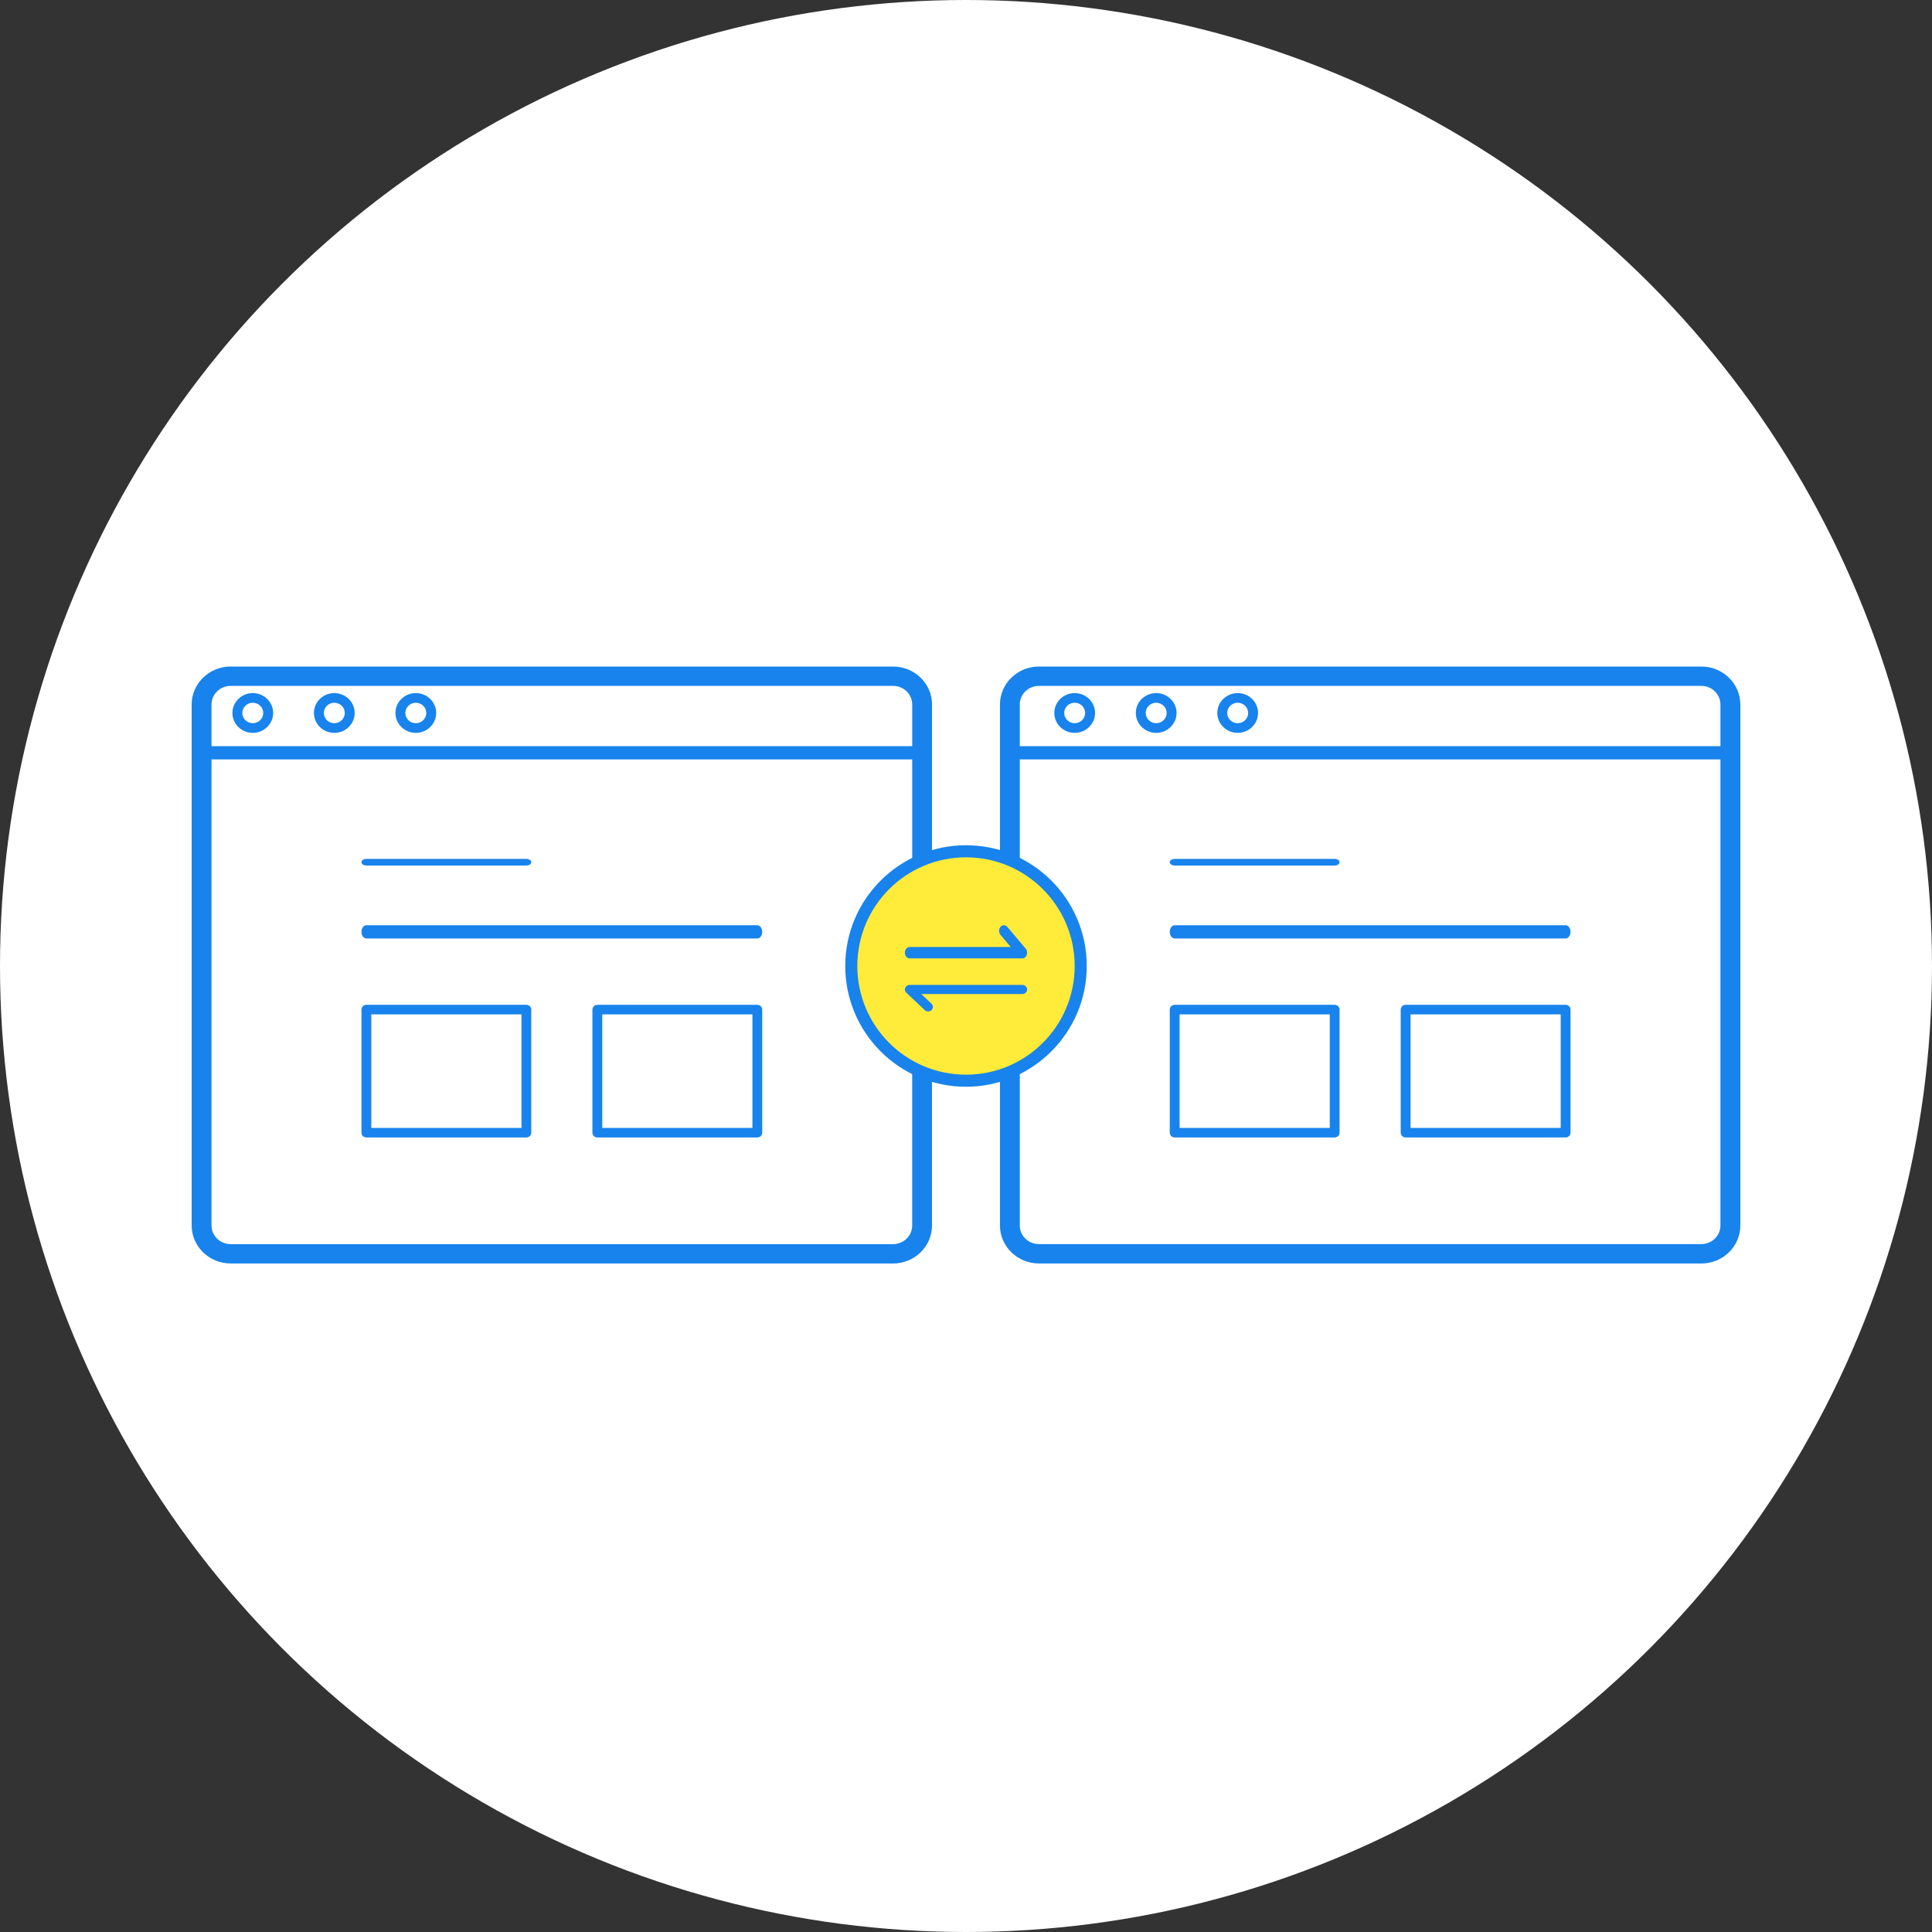 <svg width="160" height="160" viewBox="0 0 160 160" fill="none" xmlns="http://www.w3.org/2000/svg">
<rect x="0" y="0" width="160" height="160" fill="#333333" stroke="none"/>
<circle cx="80" cy="80" r="80" fill="white"/>
<path d="M76.213 62.891H17.409C17.183 62.891 16.998 62.647 16.998 62.341C16.998 62.036 17.18 61.792 17.409 61.792H76.213C76.439 61.792 76.625 62.036 76.625 62.341C76.625 62.647 76.442 62.891 76.213 62.891Z" fill="#1883EC"/>
<path d="M20.935 60.693C20.004 60.693 19.247 59.954 19.247 59.045C19.247 58.136 20.004 57.398 20.935 57.398C21.866 57.398 22.622 58.136 22.622 59.045C22.622 59.954 21.866 60.693 20.935 60.693ZM20.935 58.199C20.456 58.199 20.068 58.578 20.068 59.045C20.068 59.513 20.456 59.892 20.935 59.892C21.413 59.892 21.802 59.513 21.802 59.045C21.802 58.578 21.413 58.199 20.935 58.199Z" fill="#1883EC"/>
<path d="M27.686 60.693C26.755 60.693 25.998 59.954 25.998 59.045C25.998 58.136 26.755 57.398 27.686 57.398C28.617 57.398 29.373 58.136 29.373 59.045C29.373 59.954 28.617 60.693 27.686 60.693ZM27.686 58.199C27.207 58.199 26.819 58.578 26.819 59.045C26.819 59.513 27.207 59.892 27.686 59.892C28.164 59.892 28.553 59.513 28.553 59.045C28.553 58.578 28.164 58.199 27.686 58.199Z" fill="#1883EC"/>
<path d="M34.436 60.693C33.505 60.693 32.748 59.954 32.748 59.045C32.748 58.136 33.505 57.398 34.436 57.398C35.366 57.398 36.123 58.136 36.123 59.045C36.123 59.954 35.366 60.693 34.436 60.693ZM34.436 58.199C33.957 58.199 33.569 58.578 33.569 59.045C33.569 59.513 33.957 59.892 34.436 59.892C34.914 59.892 35.303 59.513 35.303 59.045C35.303 58.578 34.914 58.199 34.436 58.199Z" fill="#1883EC"/>
<path d="M43.591 71.679H30.343C30.119 71.679 29.935 71.557 29.935 71.404C29.935 71.252 30.116 71.13 30.343 71.13H43.591C43.815 71.13 43.998 71.252 43.998 71.404C43.998 71.557 43.817 71.679 43.591 71.679Z" fill="#1883EC"/>
<path d="M62.717 77.722H30.345C30.12 77.722 29.935 77.478 29.935 77.172C29.935 76.867 30.117 76.623 30.345 76.623H62.714C62.939 76.623 63.124 76.867 63.124 77.172C63.124 77.478 62.942 77.722 62.714 77.722H62.717Z" fill="#1883EC"/>
<path d="M43.591 94.2H30.343C30.119 94.2 29.935 94.025 29.935 93.805V83.61C29.935 83.393 30.116 83.214 30.343 83.214H43.591C43.815 83.214 43.998 83.39 43.998 83.61V93.805C43.998 94.022 43.817 94.2 43.591 94.2ZM30.75 93.412H43.186V84.005H30.75V93.412Z" fill="#1883EC"/>
<path d="M62.717 94.2H49.469C49.245 94.2 49.061 94.025 49.061 93.805V83.61C49.061 83.393 49.242 83.214 49.469 83.214H62.717C62.941 83.214 63.124 83.39 63.124 83.61V93.805C63.124 94.022 62.943 94.2 62.717 94.2ZM49.877 93.412H62.312V84.005H49.877V93.412Z" fill="#1883EC"/>
<path d="M140.901 104.634H86.038C84.26 104.634 82.812 103.224 82.812 101.491V88.06C82.812 87.616 83.181 87.257 83.633 87.257C84.086 87.257 84.454 87.616 84.454 88.06V101.491C84.454 102.339 85.162 103.031 86.035 103.031H140.898C141.768 103.031 142.479 102.342 142.479 101.491V58.343C142.479 57.495 141.771 56.803 140.898 56.803H86.035C85.165 56.803 84.454 57.493 84.454 58.343V71.78C84.454 72.224 84.086 72.58 83.633 72.58C83.181 72.58 82.812 72.221 82.812 71.78V58.343C82.812 56.611 84.26 55.2 86.038 55.2H140.901C142.679 55.2 144.127 56.611 144.127 58.343V101.494C144.127 103.226 142.679 104.637 140.901 104.637V104.634Z" fill="#1883EC"/>
<path d="M73.962 104.634H19.099C17.321 104.634 15.873 103.224 15.873 101.491V58.343C15.873 56.611 17.321 55.2 19.099 55.2H73.962C75.74 55.2 77.187 56.611 77.187 58.343V72.114C77.187 72.558 76.819 72.917 76.367 72.917C75.914 72.917 75.546 72.558 75.546 72.114V58.343C75.546 57.495 74.838 56.803 73.965 56.803H19.099C18.229 56.803 17.518 57.493 17.518 58.343V101.494C17.518 102.342 18.226 103.034 19.099 103.034H73.962C74.832 103.034 75.543 102.345 75.543 101.494V88.063C75.543 87.619 75.911 87.26 76.364 87.26C76.816 87.26 77.184 87.619 77.184 88.063V101.494C77.184 103.226 75.737 104.637 73.959 104.637L73.962 104.634Z" fill="#1883EC"/>
<path d="M142.593 62.891H83.47C83.246 62.891 83.062 62.647 83.062 62.341C83.062 62.036 83.243 61.792 83.47 61.792H142.593C142.817 61.792 143.001 62.036 143.001 62.341C143.001 62.647 142.82 62.891 142.593 62.891Z" fill="#1883EC"/>
<path d="M89 60.693C88.07 60.693 87.313 59.954 87.313 59.045C87.313 58.136 88.07 57.398 89 57.398C89.931 57.398 90.688 58.136 90.688 59.045C90.688 59.954 89.931 60.693 89 60.693ZM89 58.199C88.522 58.199 88.133 58.578 88.133 59.045C88.133 59.513 88.522 59.892 89 59.892C89.479 59.892 89.867 59.513 89.867 59.045C89.867 58.578 89.479 58.199 89 58.199Z" fill="#1883EC"/>
<path d="M95.75 60.693C94.819 60.693 94.062 59.954 94.062 59.045C94.062 58.136 94.819 57.398 95.75 57.398C96.681 57.398 97.438 58.136 97.438 59.045C97.438 59.954 96.681 60.693 95.75 60.693ZM95.75 58.199C95.272 58.199 94.883 58.578 94.883 59.045C94.883 59.513 95.272 59.892 95.75 59.892C96.228 59.892 96.617 59.513 96.617 59.045C96.617 58.578 96.228 58.199 95.75 58.199Z" fill="#1883EC"/>
<path d="M102.5 60.693C101.569 60.693 100.812 59.954 100.812 59.045C100.812 58.136 101.569 57.398 102.5 57.398C103.431 57.398 104.187 58.136 104.187 59.045C104.187 59.954 103.431 60.693 102.5 60.693ZM102.5 58.199C102.021 58.199 101.633 58.578 101.633 59.045C101.633 59.513 102.021 59.892 102.5 59.892C102.978 59.892 103.367 59.513 103.367 59.045C103.367 58.578 102.978 58.199 102.5 58.199Z" fill="#1883EC"/>
<path d="M110.53 71.679H97.283C97.059 71.679 96.875 71.557 96.875 71.404C96.875 71.252 97.056 71.13 97.283 71.13H110.53C110.754 71.13 110.938 71.252 110.938 71.404C110.938 71.557 110.757 71.679 110.53 71.679Z" fill="#1883EC"/>
<path d="M129.654 77.722H97.284C97.059 77.722 96.875 77.478 96.875 77.172C96.875 76.867 97.057 76.623 97.284 76.623H129.654C129.879 76.623 130.064 76.867 130.064 77.172C130.064 77.478 129.882 77.722 129.654 77.722Z" fill="#1883EC"/>
<path d="M110.53 94.2H97.283C97.059 94.2 96.875 94.025 96.875 93.805V83.61C96.875 83.393 97.056 83.214 97.283 83.214H110.53C110.754 83.214 110.938 83.39 110.938 83.61V93.805C110.938 94.022 110.757 94.2 110.53 94.2ZM97.69 93.412H110.126V84.005H97.69V93.412Z" fill="#1883EC"/>
<path d="M129.656 94.2H116.408C116.184 94.2 116.001 94.025 116.001 93.805V83.61C116.001 83.393 116.182 83.214 116.408 83.214H129.656C129.88 83.214 130.064 83.39 130.064 83.61V93.805C130.064 94.022 129.883 94.2 129.656 94.2ZM116.816 93.412H129.251V84.005H116.816V93.412Z" fill="#1883EC"/>
<circle cx="80" cy="80" r="9.5" fill="#FFEB3A" stroke="#1883EC"/>
<path d="M84.665 79.37H75.337C75.118 79.37 74.938 79.16 74.938 78.898C74.938 78.636 75.115 78.427 75.337 78.427H83.705L82.857 77.424C82.703 77.241 82.703 76.943 82.857 76.76C83.012 76.577 83.264 76.577 83.419 76.76L84.946 78.566C85.061 78.702 85.095 78.901 85.033 79.077C84.971 79.253 84.825 79.37 84.665 79.37Z" fill="#1883EC"/>
<path d="M76.863 83.764C76.762 83.764 76.658 83.726 76.583 83.652L75.055 82.209C74.94 82.1 74.907 81.941 74.969 81.8C75.03 81.659 75.176 81.566 75.336 81.566H84.665C84.884 81.566 85.063 81.734 85.063 81.943C85.063 82.153 84.886 82.32 84.665 82.32H76.296L77.144 83.121C77.299 83.267 77.299 83.506 77.144 83.652C77.066 83.726 76.964 83.764 76.863 83.764Z" fill="#1883EC"/>
</svg>
